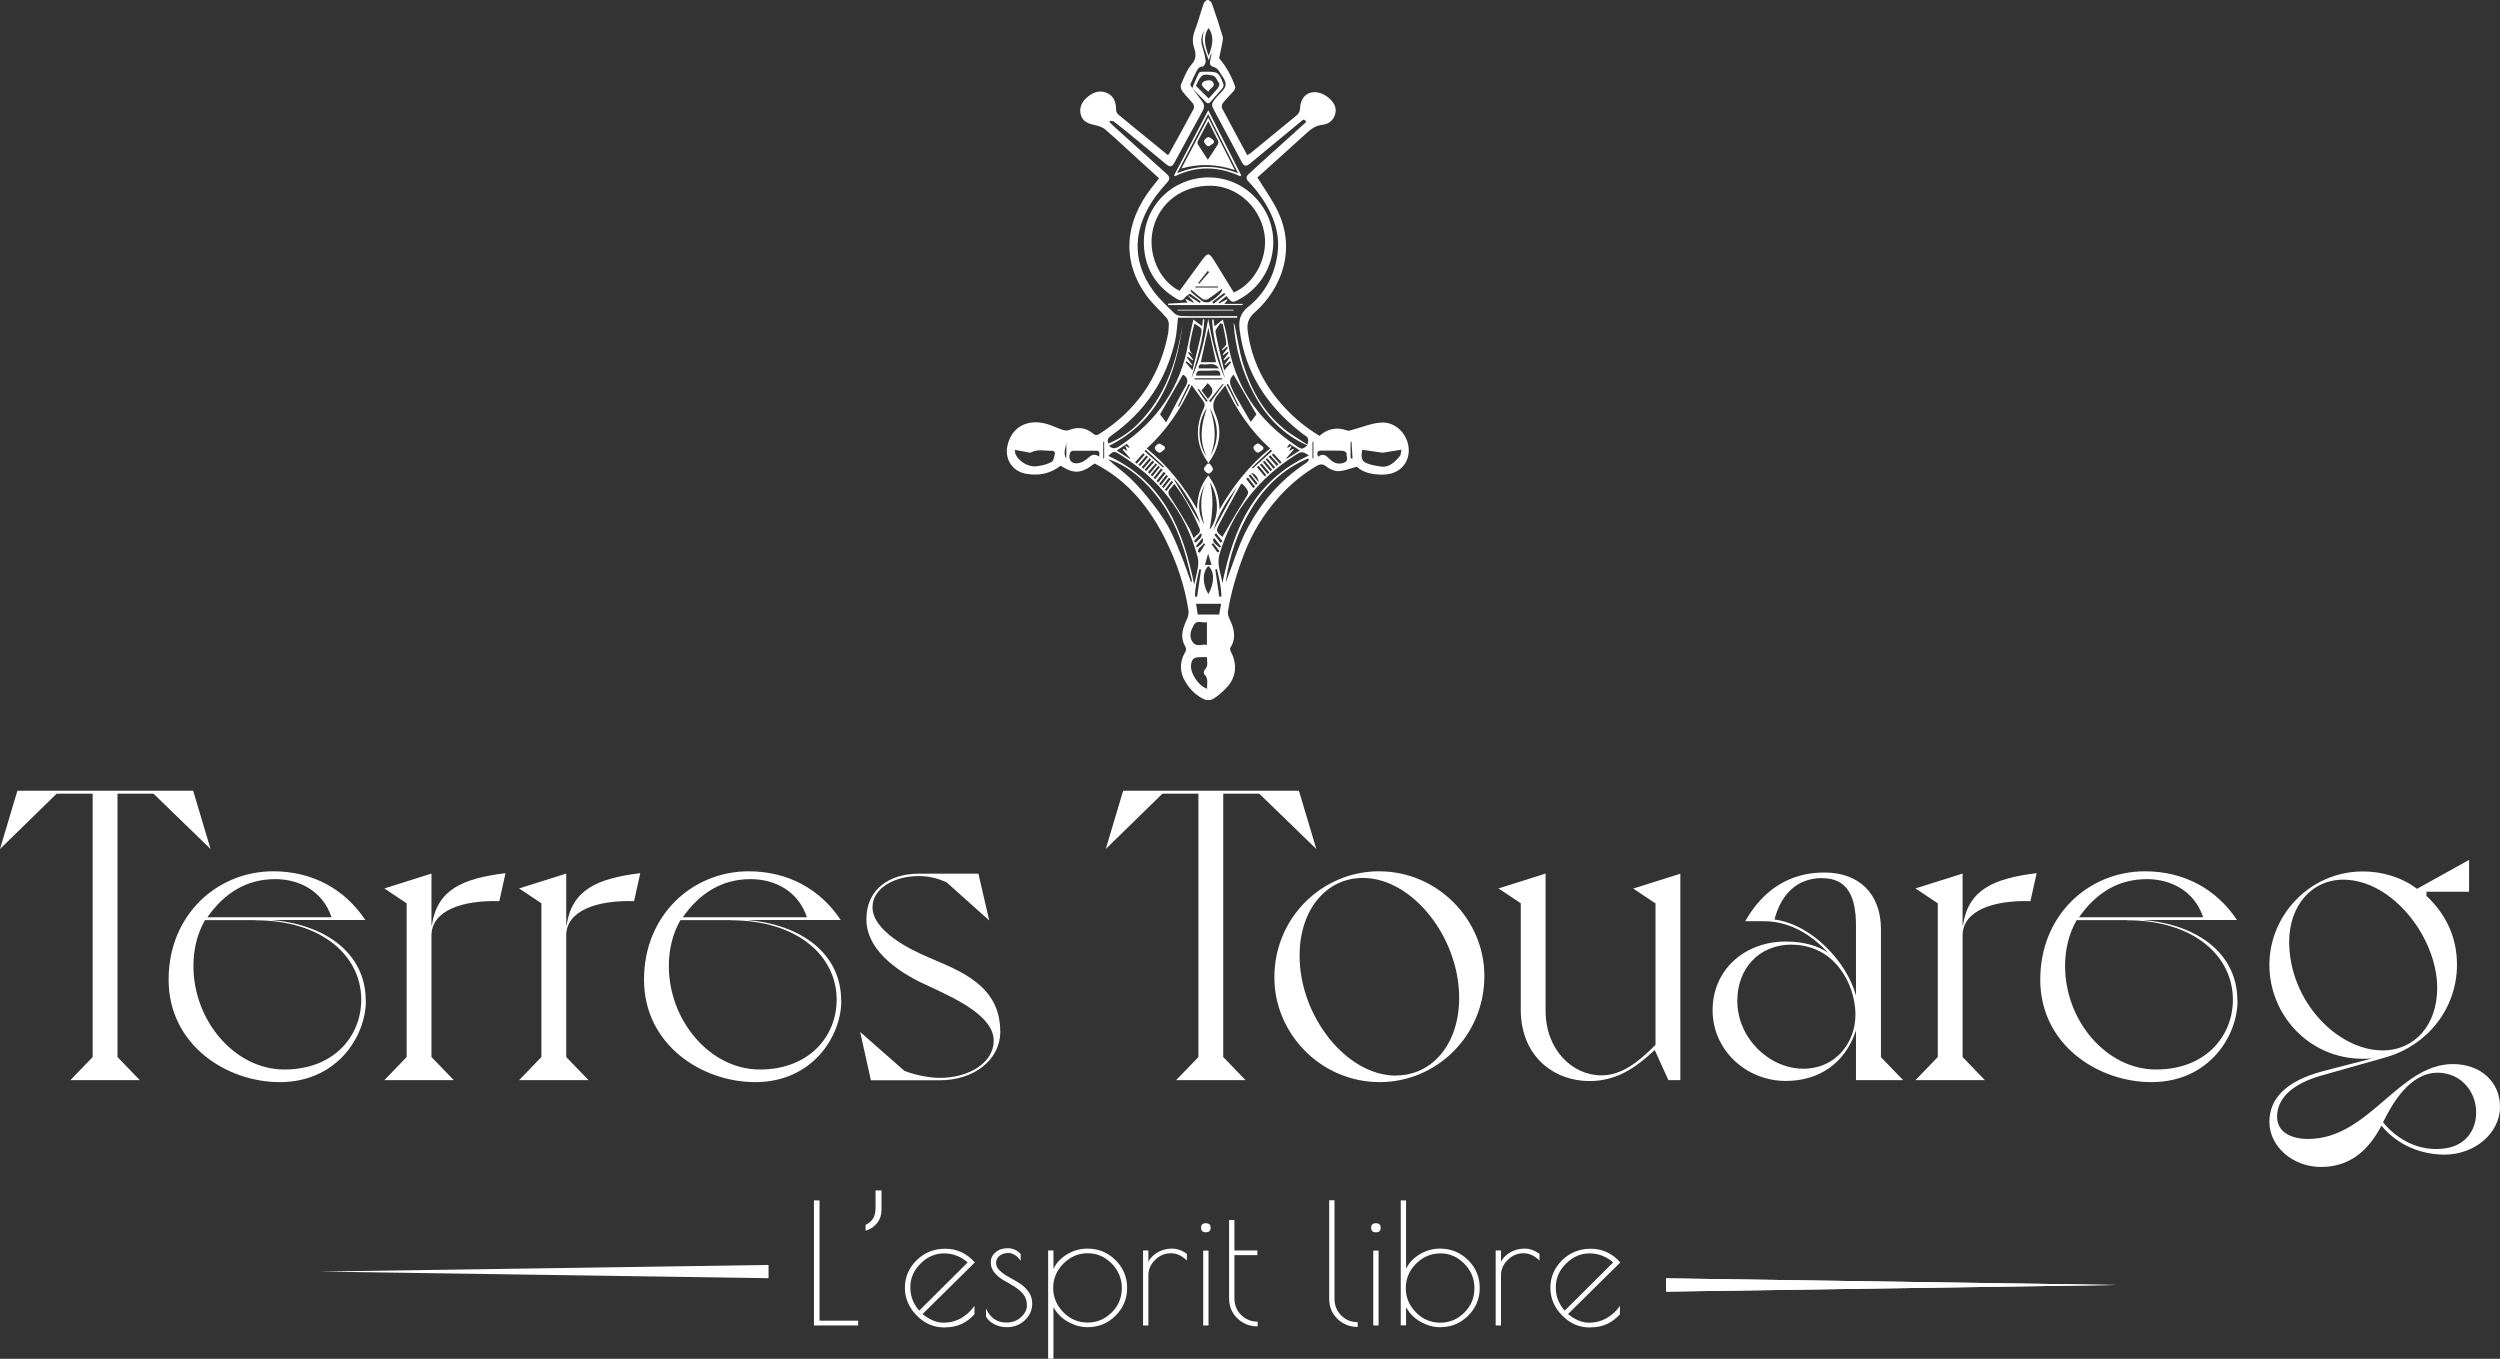 <?xml version="1.0" encoding="UTF-8"?><svg id="Calque_2" xmlns="http://www.w3.org/2000/svg" viewBox="0 0 188.31 102.35"><rect x="0" y="0" width="188.31" height="102.35" fill="#333333" stroke="none"/><defs><style>.cls-1{fill:#fff;stroke-width:0px;}</style></defs><g id="Calque_1-2"><path class="cls-1" d="m1.31,59.56h13.24l1.31,4.39-4.3-4.17h-2.71v19.84l1.68,1.74h-5.23l1.68-1.74v-19.84h-2.71l-4.27,4.17,1.31-4.39Z"/><path class="cls-1" d="m27.56,75.38c0,2.65-2.15,6.13-6.48,6.13-4.05,0-8.38-2.83-8.38-7.72s3.67-8.16,7.88-8.16c2.96,0,5.39,1.34,6.94,3.67h-7.04c4.05.34,7.07,2.52,7.07,6.07Zm-8.32-6.07h-3.8c-.59,1.03-.87,2.21-.87,3.46,0,4.11,3.11,7.79,6.85,7.79s5.79-2.52,5.79-5.26c0-3.3-2.96-5.98-7.97-5.98Zm5.73-.22c-.65-1.96-2.4-2.87-4.24-2.87-2.21,0-3.86,1.09-5.11,2.87h9.34Z"/><path class="cls-1" d="m38.08,65.76l-.47,2.12c-2.8-.09-5.11.72-5.11,2.58v9.16l1.68,1.74h-5.23l1.68-1.74v-11.58l-1.68-1.12,3.55-1.12v3.89h.03c.4-2.68,2.3-3.52,5.54-3.92Z"/><path class="cls-1" d="m48.23,65.76l-.47,2.12c-2.8-.09-5.11.72-5.11,2.58v9.16l1.68,1.74h-5.23l1.68-1.74v-11.58l-1.68-1.12,3.55-1.12v3.89h.03c.4-2.68,2.3-3.52,5.54-3.92Z"/><path class="cls-1" d="m63.37,75.38c0,2.65-2.15,6.13-6.48,6.13-4.05,0-8.38-2.83-8.38-7.72s3.67-8.16,7.88-8.16c2.96,0,5.39,1.34,6.94,3.67h-7.04c4.05.34,7.07,2.52,7.07,6.07Zm-8.32-6.07h-3.8c-.59,1.03-.87,2.21-.87,3.46,0,4.11,3.11,7.79,6.85,7.79s5.79-2.52,5.79-5.26c0-3.3-2.96-5.98-7.97-5.98Zm5.73-.22c-.65-1.96-2.4-2.87-4.24-2.87-2.21,0-3.86,1.09-5.11,2.87h9.34Z"/><path class="cls-1" d="m75.35,77.66c0,2.24-2.06,3.71-4.55,3.71h-5.2l-.81-3.64,3.33,2.93c.78.31,1.87.53,2.68.53,2.15,0,4.05-1.12,4.05-2.8,0-1.87-2.9-3.18-4.89-4.11-1.71-.75-4.7-2.43-4.7-5.04,0-2.34,1.84-3.43,3.92-3.43h4.52l.81,3.52-3.21-2.87c-.75-.34-1.4-.47-2.12-.47-1.78,0-3.46.9-3.46,2.34,0,1.78,2.77,3.18,4.33,3.83,2.24.97,5.29,2.06,5.29,5.51Z"/><path class="cls-1" d="m84.6,59.56h13.24l1.31,4.39-4.3-4.17h-2.71v19.84l1.68,1.74h-5.23l1.68-1.74v-19.84h-2.71l-4.27,4.17,1.31-4.39Z"/><path class="cls-1" d="m103.87,65.63c4.45,0,7.94,3.67,7.94,7.88,0,4.55-3.64,8-7.88,8-4.45,0-7.94-3.67-7.94-7.88,0-4.55,3.64-8,7.88-8Zm1.28,15.38c2.71,0,4.76-2.34,4.76-5.85,0-4.55-3.52-9.03-7.26-9.03-2.71,0-4.76,2.34-4.76,5.86,0,4.55,3.52,9.03,7.26,9.03Z"/><path class="cls-1" d="m126.57,81.36h-.9l-1.03-2.27c-1.46,1.37-2.9,2.34-4.92,2.34-2.62,0-5.17-1.81-5.17-5.39v-8l-1.68-1.12,3.55-1.12v10.34c0,2.93,2.02,4.86,4.2,4.86,1.53,0,2.8-1,4.08-2.3v-10.65l-1.68-1.12,3.55-1.12v15.57Z"/><path class="cls-1" d="m141.67,79.62l1.68,1.74h-3.55v-3.74c-.84,2.52-2.83,3.8-5.29,3.8-2.96,0-5.51-2.3-5.51-5.33s2.4-5.17,5.51-5.17c1.46,0,2.49.37,3.18.84-1.25-1.37-2.9-2.37-4.83-2.37h-1.4c1.31-2.34,3.33-3.67,5.95-3.67s4.24,1.59,4.27,4.2v9.69Zm-6.7-8.47c-2.52,0-4.11,1.84-4.11,4.24,0,2.8,2.4,5.11,4.98,5.11,2.43,0,3.92-1.96,3.92-4.08,0-2.27-1.56-5.26-4.8-5.26Zm2.3-5.01c-1.84,0-3.08,1.12-3.61,3.12,2.8.37,5.45,3.18,6.14,5.73v-5.26c0-2.21-.65-3.58-2.52-3.58Z"/><path class="cls-1" d="m153.41,65.76l-.47,2.12c-2.8-.09-5.11.72-5.11,2.58v9.16l1.68,1.74h-5.23l1.68-1.74v-11.58l-1.68-1.12,3.55-1.12v3.89h.03c.4-2.68,2.3-3.52,5.54-3.92Z"/><path class="cls-1" d="m168.54,75.38c0,2.65-2.15,6.13-6.48,6.13-4.05,0-8.38-2.83-8.38-7.72s3.67-8.16,7.88-8.16c2.96,0,5.39,1.34,6.94,3.67h-7.04c4.05.34,7.07,2.52,7.07,6.07Zm-8.32-6.07h-3.8c-.59,1.03-.87,2.21-.87,3.46,0,4.11,3.11,7.79,6.85,7.79s5.79-2.52,5.79-5.26c0-3.3-2.96-5.98-7.97-5.98Zm5.73-.22c-.65-1.96-2.4-2.87-4.24-2.87-2.21,0-3.86,1.09-5.11,2.87h9.34Z"/><path class="cls-1" d="m188.31,83.36c0,2.02-1.93,3.61-4.17,3.61-1.74,0-3.52-.68-4.76-2.18-1,1.9-2.4,3.11-4.55,3.11s-3.89-1.56-3.89-3.39c0-1.65,1.09-3.05,4.05-3.83l3.71-.96c-.25.03-.47.03-.72.03-4.05,0-7.04-3.3-7.04-7.07s3.08-7.04,7.04-7.04c1.46,0,2.93.44,4.08,1.31l3.92-2.18v2.4h-3.21v.31c1.49,1.4,2.3,3.15,2.3,5.17,0,3.36-2.27,6.1-5.33,6.98l-4.83,1.37c-2.12.59-3.39,1.65-3.39,3.11,0,1.15,1.03,1.68,2.34,1.68,4.58,0,6.82-5.64,10.9-5.64,2.09,0,3.55,1.34,3.55,3.21Zm-4.73-8.94c0-3.77-3.33-8.1-7.01-8.16-2.46-.03-4.14,1.99-4.14,4.67,0,4.48,3.64,8.19,7.04,8.19,2.43,0,4.11-1.93,4.11-4.7Zm.03,6.38c-2.09,0-3.43,2.34-4.11,3.74,1.06,1.28,2.62,2.15,4.42,1.99,1.59-.12,2.46-1.15,2.58-2.43.16-1.71-1.03-3.3-2.9-3.3Z"/><path class="cls-1" d="m61.73,90.42v9.06h2.91v.36h-3.33v-9.42h.41Z"/><path class="cls-1" d="m65.95,91.11v-1.44h.45v1.44c0,.39-.11.73-.33,1.01s-.51.48-.87.58v-.44c.49-.23.74-.61.74-1.16Z"/><path class="cls-1" d="m71.24,99.99h-.11c-.8,0-1.49-.3-2.08-.9-.59-.6-.89-1.3-.89-2.09s.29-1.48.88-2.07c.59-.58,1.31-.87,2.17-.87s1.6.34,2.22,1.03l-3.94,3.89c.54.44,1.07.65,1.57.65s.95-.12,1.35-.35c.4-.23.73-.54.99-.92v.64c-.59.65-1.31.98-2.16.98Zm-.13-5.58c-.67,0-1.26.26-1.77.77-.52.51-.77,1.11-.77,1.78s.22,1.26.67,1.76l3.65-3.63c-.52-.45-1.11-.68-1.78-.68Z"/><path class="cls-1" d="m75.86,94.39c-.22,0-.41.07-.58.21-.17.14-.25.32-.25.53s.09.4.28.58c.19.18.41.34.68.48.26.15.53.3.8.47.27.17.5.38.68.64.19.26.28.56.28.89,0,.49-.19.91-.56,1.26s-.82.52-1.35.52c-.33,0-.65-.07-.94-.22-.29-.15-.5-.34-.63-.58v-.6c.32.7.83,1.05,1.53,1.05.44,0,.8-.13,1.1-.4.3-.27.45-.57.45-.9s-.09-.61-.28-.84c-.19-.23-.42-.42-.68-.58-.27-.16-.53-.32-.8-.47-.26-.15-.49-.34-.68-.57-.19-.22-.28-.48-.28-.78s.12-.55.36-.75c.24-.21.55-.31.92-.31s.7.15.97.44v.51c-.27-.4-.61-.6-1.02-.6Z"/><path class="cls-1" d="m78.95,102.35v-8.16h.4v1.38c.23-.46.58-.83,1.06-1.11.48-.28.98-.41,1.5-.41.83,0,1.53.29,2.12.87.58.58.87,1.28.87,2.09s-.29,1.51-.87,2.09-1.29.87-2.12.87c-.5,0-.99-.14-1.47-.41-.48-.27-.84-.64-1.09-1.1v3.88h-.4Zm.38-5.33c0,.7.26,1.31.77,1.83s1.13.77,1.83.77,1.31-.26,1.82-.77.75-1.13.75-1.83-.25-1.32-.76-1.84c-.51-.52-1.11-.78-1.81-.78s-1.31.26-1.83.78-.77,1.14-.77,1.84Z"/><path class="cls-1" d="m88.18,94.4c-.44,0-.84.17-1.17.5-.34.33-.51.72-.51,1.17v3.77h-.4v-5.65h.4v.84c.15-.28.39-.52.7-.7.32-.18.67-.28,1.07-.28s.77.13,1.13.4v.5c-.37-.37-.77-.55-1.22-.55Z"/><path class="cls-1" d="m90.83,92.82c-.24,0-.36-.11-.36-.34s.12-.34.36-.34.36.11.36.34-.12.34-.36.34Zm.2,1.38v5.64h-.4v-5.64h.4Z"/><path class="cls-1" d="m94.73,99.56v.35c-.59,0-1.1-.2-1.52-.6s-.63-.91-.63-1.53v-5.88h.4v2.29h1.73v.35h-1.73v3.24c0,.51.17.93.51,1.27.34.33.75.5,1.24.5Z"/><path class="cls-1" d="m102.27,99.6v.35c-.59,0-1.1-.2-1.52-.6s-.63-.91-.63-1.53v-7.41h.4v7.41c0,.51.17.93.51,1.27.34.34.75.5,1.24.5Z"/><path class="cls-1" d="m103.64,92.82c-.24,0-.36-.11-.36-.34s.12-.34.36-.34.36.11.36.34-.12.34-.36.34Zm.2,1.38v5.64h-.4v-5.64h.4Z"/><path class="cls-1" d="m105.51,99.84v-9.42h.4v5.15c.23-.46.58-.83,1.06-1.11.48-.28.98-.41,1.5-.41.83,0,1.53.29,2.12.87.58.58.87,1.28.87,2.09s-.29,1.51-.87,2.09-1.29.87-2.12.87c-.5,0-.99-.14-1.47-.41-.48-.27-.84-.64-1.09-1.1v1.37h-.4Zm.38-2.81c0,.7.26,1.31.77,1.83s1.13.77,1.83.77,1.31-.26,1.82-.77.75-1.13.75-1.83-.25-1.32-.76-1.84c-.51-.52-1.11-.78-1.81-.78s-1.31.26-1.83.78-.77,1.14-.77,1.84Z"/><path class="cls-1" d="m114.74,94.4c-.44,0-.84.17-1.17.5-.34.33-.51.72-.51,1.17v3.77h-.4v-5.65h.4v.84c.15-.28.39-.52.7-.7.32-.18.67-.28,1.07-.28s.77.13,1.13.4v.5c-.37-.37-.77-.55-1.22-.55Z"/><path class="cls-1" d="m119.86,99.99h-.11c-.8,0-1.49-.3-2.08-.9-.59-.6-.89-1.3-.89-2.09s.29-1.48.88-2.07c.59-.58,1.31-.87,2.17-.87s1.6.34,2.22,1.03l-3.94,3.89c.54.44,1.07.65,1.57.65s.95-.12,1.35-.35c.4-.23.73-.54.99-.92v.64c-.59.65-1.31.98-2.16.98Zm-.13-5.58c-.67,0-1.26.26-1.77.77-.52.51-.77,1.11-.77,1.78s.22,1.26.67,1.76l3.65-3.63c-.52-.45-1.11-.68-1.78-.68Z"/><polygon class="cls-1" points="125.49 96.29 159.27 96.79 125.49 97.29 125.49 96.29 125.49 96.29"/><polygon class="cls-1" points="125.49 96.29 159.27 96.79 125.49 97.29 125.49 96.29 125.49 96.29"/><polygon class="cls-1" points="57.89 96.28 24.1 95.78 57.89 95.28 57.89 96.28 57.89 96.28"/><path class="cls-1" d="m102.25,35.14c-.54.14-.97.33-1.42.35-.3.01-.67-.14-.91-.34-.3-.25-.52-.19-.79-.03-1.05.63-1.98,1.4-2.8,2.32-1.14,1.27-2.01,2.7-2.62,4.28-.54,1.41-.98,2.86-1.22,4.36-.03.16.04.35.11.51.35.73.56,1.45.07,2.21-.04.07,0,.21.05.3.5.96.4,1.94-.35,2.72-.29.31-.62.59-.98.82-.17.11-.49.13-.68.04-.6-.28-1.06-.73-1.41-1.3-.45-.74-.47-1.49-.04-2.24.11-.18.11-.29,0-.48-.4-.7-.16-1.37.15-2.03.09-.19.14-.44.11-.65-.28-1.87-.9-3.65-1.73-5.33-1.16-2.33-2.73-4.33-5.08-5.6-.09-.05-.18-.09-.26-.14-1.03.78-1.53.81-2.56.17-.78.61-1.67.78-2.63.6-1.01-.19-1.58-1.08-1.38-2.08.28-1.38,1.43-2.06,2.89-1.69.43.11.84.33,1.27.47.15.05.35.07.49.01.65-.25,1.24-.19,1.78.25.15.13.27.19.47.06,2.75-1.73,4.48-4.17,5.16-7.34.07-.31.1-.64.1-.96,0-.16-.08-.35-.18-.47-.5-.57-1.09-1.08-1.53-1.7-1.86-2.6-1.61-5.49.42-8.1.17-.22.35-.44.56-.7-.43-.39-.85-.76-1.26-1.14-.93-.84-1.84-1.71-2.79-2.53-.22-.19-.54-.29-.84-.35-.46-.1-.86-.26-1-.74-.15-.49.03-.93.39-1.27.43-.41.95-.64,1.52-.42.56.21.74.72.74,1.29,0,.12.07.28.16.35.82.69,1.66,1.36,2.49,2.04.41.34.82.67,1.23,1.01.04-.03.09-.04.1-.07.63-1.13,1.25-2.26,1.86-3.4.05-.1.03-.3-.04-.39-.26-.32-.57-.61-.81-.94-.1-.13-.16-.37-.1-.51.23-.52.43-1.09.79-1.5.39-.44.34-.82.19-1.28-.14-.43-.11-.85.06-1.28.25-.66.43-1.35.66-2.02.04-.12.19-.28.3-.29.1,0,.28.15.32.26.29.82.56,1.64.81,2.47.05.15.01.33-.02.5-.07.41-.17.81-.24,1.16.56.66.94,1.38,1.21,2.15.03.09-.05.24-.12.33-.26.3-.55.58-.8.89-.08.09-.12.3-.07.4.62,1.18,1.26,2.35,1.9,3.54.08-.05.16-.09.23-.14,1.15-.94,2.3-1.89,3.45-2.83.19-.16.29-.31.3-.58.04-1,.83-1.47,1.74-1.04.16.08.32.18.45.3.34.31.58.67.46,1.16-.12.5-.5.79-.96.84-.51.05-.85.3-1.2.62-1.25,1.14-2.51,2.27-3.71,3.35.51.82,1.05,1.57,1.46,2.38,1.54,3.02.35,6.01-1.68,7.8-.5.45-.58.88-.5,1.45.31,2.2,1.27,4.08,2.78,5.7.77.83,1.64,1.54,2.62,2.13.63-.56,1.33-.68,2.1-.4.1.04.24-.02.36-.05.72-.19,1.43-.5,2.16-.55,1.28-.1,2.31,1.2,2.07,2.46-.17.88-.91,1.46-1.94,1.46-.73,0-1.45-.13-1.93-.59Zm-12.44-28.49v-.02c.23.32.46.64.7.95.2.25.24.47.08.77-.72,1.3-1.43,2.61-2.14,3.92-.16.3-.34.32-.59.12-.85-.7-1.69-1.41-2.54-2.1-.47-.39-.94-.77-1.43-1.14-.07-.05-.18-.03-.28-.05-.01.04-.02.07-.03.11.23.22.46.44.7.65,1.2,1.08,2.4,2.17,3.61,3.25.22.19.25.37.06.59-.3.34-.6.68-.87,1.04-1.71,2.35-1.92,4.85-.2,7.18.45.61,1.02,1.13,1.56,1.66.14.14.4.23.61.23,1.24.02,2.49,0,3.73,0,.14,0,.27,0,.41,0,0,.04,0,.08,0,.12h-4.46c-.07.61-.09,1.17-.21,1.71-.67,2.99-2.28,5.38-4.79,7.15-.22.16-.38.31-.24.62.81-.34,1.53-.81,2.16-1.42,2.15-2.1,3-4.79,3.44-7.65-.5,3.88-1.75,7.33-5.55,9.24.27.27.51.21.8.02,2.81-1.87,4.59-4.42,5.17-7.77.1-.56.24-1.12.38-1.76.28.21.46.35.66.5.02-.2.04-.36.06-.52.04,0,.08.01.11.02-.09,1.53-.55,2.98-.98,4.43.66-1.42,1-2.93,1.27-4.48.27,1.55.61,3.07,1.27,4.49-.43-1.46-.91-2.9-.98-4.43.04,0,.07-.01.11-.02.02.16.05.33.07.52.21-.17.37-.3.63-.51.13.53.27.97.33,1.42.51,3.52,2.31,6.2,5.26,8.13.37.24.37.24.78-.07-1.81-.8-3.1-2.14-4.02-3.86-.9-1.68-1.41-3.47-1.54-5.37.07.1.09.2.11.31.19.9.32,1.81.58,2.69.57,1.9,1.48,3.62,3.03,4.92.56.47,1.2.82,1.83,1.25.14-.37.08-.55-.17-.69-.13-.08-.25-.18-.38-.28-2.48-1.97-4.12-4.44-4.54-7.64-.09-.71,0-1.25.63-1.76,1.25-.99,1.98-2.35,2.21-3.93.26-1.8-.44-3.32-1.49-4.72-.22-.29-.47-.55-.71-.82-.17-.19-.16-.36.03-.53.27-.24.53-.49.8-.74,1.18-1.06,2.36-2.13,3.54-3.19-.15-.32-.29-.12-.42-.02-1.25,1.03-2.5,2.06-3.74,3.09-.4.33-.5.31-.75-.16-.64-1.21-1.29-2.42-1.94-3.63-.33-.61-.34-.62.1-1.15.25-.3.66-.61.68-.93.02-.36-.32-.74-.54-1.09-.07-.12-.23-.22-.37-.26-.24-.07-.31-.2-.26-.43.04-.19.07-.38.11-.57-.01,0-.03,0-.04,0-.06.17-.12.34-.17.52-.23-.76-.68-1.46-.33-2.27-.27.41-.28.83-.14,1.27.11.35.2.7.24,1.06.01.13-.14.39-.22.39-.29,0-.38.18-.48.38-.16.31-.32.62-.45.95-.03.06.07.18.12.27Zm-.05,22.36c-.84,1.87-1.93,3.44-3.38,4.77,1.58,1.29,2.79,2.83,3.79,4.57.01-.94.24-1.78.84-2.54.58.78.83,1.62.85,2.57,1-1.76,2.23-3.31,3.81-4.6-1.47-1.33-2.55-2.92-3.38-4.75-.19.24-.34.44-.5.63-.4.46-.53.88-.25,1.52.56,1.28.33,2.52-.52,3.7-.1-.15-.18-.26-.25-.38-.71-1.22-.69-2.46-.11-3.71.11-.23.11-.4-.04-.6-.27-.36-.53-.73-.84-1.17Zm.19,15.03c.11-.48.22-.89.28-1.31.04-.23.05-.49-.01-.72-.89-3.41-2.93-5.96-5.9-7.8-.4-.25-.47-.23-.84.13,4.11,1.89,5.64,5.52,6.47,9.7Zm2.12-.08c.83-4.12,2.38-7.74,6.52-9.65-.29-.19-.49-.36-.83-.15-2.89,1.79-4.9,4.26-5.89,7.55-.25.82.11,1.5.21,2.25Zm-2.37-.15s.06,0,.1-.01c-.2-.77-.36-1.55-.6-2.31-.68-2.18-1.74-4.14-3.53-5.65-.65-.55-1.37-.99-2.21-1.25.53.51,1.14.92,1.67,1.43.55.52,1.05,1.1,1.52,1.7.47.6.93,1.22,1.31,1.88.37.66.66,1.37.95,2.08.29.7.53,1.43.79,2.14Zm8.9-9.19s-.06-.05-.09-.08c-1.86.79-3.25,2.12-4.28,3.84-1.02,1.68-1.63,3.51-1.9,5.45.07-.08.08-.18.12-.28.44-1.14.8-2.33,1.34-3.42,1.07-2.14,2.57-3.93,4.6-5.26.09-.06.15-.17.22-.25Zm-10.15,1.83c-.11.13-.17.23-.25.31-.29.26-.21.47,0,.77.47.69.89,1.42,1.31,2.14.15.26.26.55.42.89.13-.31.59-.36.42-.76-.49-1.18-1.1-2.3-1.9-3.36Zm3.62,4c.55-.93,1.06-1.85,1.63-2.74.41-.64.44-.62-.05-1.2-.01-.02-.04-.02-.16-.08-.54.99-1.1,1.97-1.62,2.98-.31.6-.28.61.21,1.04Zm-15.63-6.56c.03.2.03.27.05.32.27.57.97.99,1.6.91.39-.05.8-.14,1.13-.33.16-.09.19-.43.25-.66.01-.04-.12-.18-.18-.18-.54.04-1.1-.16-1.63.13-.08.04-.22,0-.33-.03-.28-.05-.56-.1-.91-.17Zm26.17,0c-.13.66-.02.9.49,1.06.27.09.55.13.83.18.71.13,1.13-.32,1.53-.8.07-.08.05-.23.1-.46-.48.08-.88.15-1.27.21-.1.02-.2.02-.3,0-.46-.06-.92-.14-1.37-.2Zm-9.69-5.67q-.41.37-.19.88c.11.25.21.5.35.73.36.64.73,1.26,1.13,1.95.2-.26.33-.45.43-.57-.59-1.02-1.15-2-1.72-2.99Zm-3.82,0c-.56.98-1.13,1.96-1.72,2.99.09.12.23.31.46.61.52-.98.97-1.87,1.47-2.74.23-.41.13-.67-.2-.86Zm1.81,21.28c-.18,0-.35,0-.51,0-.49,0-.66.16-.69.65-.03.62.6,1.54,1.22,1.73-.04-.38.13-.77-.22-1.09-.05-.05-.04-.26.02-.32.3-.28.19-.61.18-.97Zm0-2.64c-.34.1-.74-.2-.97.2-.24.41-.42.87-.1,1.31.28.4.7.13,1.07.2v-1.72Zm-.94-22.48c-.08.34-.18.65-.23.97-.07.47-.36.99.16,1.41-.11-.08-.22-.17-.34-.25-.02.02-.05.04-.07.06.13.18.26.35.39.53-.02.01-.03.03-.05.04-.12-.09-.24-.18-.36-.27l-.07.06c.14.19.27.37.41.56-.02.01-.03.03-.05.04-.13-.11-.25-.21-.38-.32-.03.03-.06.05-.08.08.15.17.3.34.52.6.22-.92.44-1.74.62-2.57.13-.59.12-.59-.48-.95Zm2.12,2.01s-.04-.04-.05-.06c.12-.15.34-.31.33-.44-.05-.5-.18-1-.27-1.49-.06-.01-.12-.03-.19-.04-.13.22-.39.47-.35.66.17.93.41,1.85.65,2.88.23-.27.38-.44.53-.61-.03-.03-.06-.05-.09-.08-.13.1-.26.21-.38.31-.01-.01-.03-.03-.04-.04.14-.19.27-.37.41-.56-.02-.02-.05-.04-.07-.06-.12.09-.24.19-.36.28-.02-.02-.03-.03-.05-.05.13-.17.26-.35.39-.52-.03-.02-.05-.04-.08-.06-.11.08-.22.16-.33.24-.01-.02-.02-.03-.04-.05.13-.17.26-.34.39-.51-.03-.02-.06-.05-.09-.07-.1.09-.2.17-.3.26Zm-.49.89c-.2-.9-.39-1.75-.58-2.59-.19.85-.38,1.71-.57,2.59h1.15Zm-1.38,19.01h1.61c.05-.27.1-.53.15-.81h-1.89c.05.28.09.54.13.81Zm9.07-11.89c.4-.31.64-.04.9.21.31.3.67.39,1.07.23.37-.14.14-.47.17-.71,0-.05-.19-.18-.3-.18-.53-.02-1.06,0-1.59-.01-.32,0-.37.14-.26.46Zm-16.49,0c0-.24.08-.45-.22-.45-.58,0-1.16,0-1.74,0-.08,0-.2.07-.23.14-.2.53.11.91.66.79.24-.05.48-.2.66-.36.25-.23.48-.39.87-.13Zm8.22,8.23c-.47.45-.46,1.38,0,2.12.47-.86.47-1.69,0-2.12Zm.02-38.42c.28-.75.46-1.44-.01-2.1-.44.67-.26,1.36.01,2.1Zm-.94,24.08h1.82c.01-.29-.1-.41-.39-.39-.35.02-.7.03-1.04.02-.26-.01-.39.08-.39.38Zm1.03,8.02q.4,1.4-.02,3.59c.72-.87.75-2.42.02-3.59Zm0-5.57c.42,1.21.54,2.42.02,3.63.72-1.21.65-2.42-.02-3.63Zm-.25,3.64c-.57-1.21-.41-2.42.03-3.63-.77.99-.71,2.73-.03,3.63Zm.11-4.33c.45-.51.45-.74-.02-1.19-.15.18-.31.37-.46.55.17.23.32.44.48.65Zm-.61,9.34c-.07-.62-1.47-2.96-2-3.34.64,1.07,1.35,2.26,2,3.34Zm1.02.55c.63-1.16,1.21-2.23,1.8-3.3-.73,1-1.42,2.01-1.8,3.3Zm-.62-3.5c-.51,1.01-.67,2.03-.07,3.06-.3-1.03-.33-2.05.07-3.06Zm1.04-8.69c-.37-.54-.85-.23-1.23-.31-.22-.04-.32.07-.3.31h1.53Zm-1.81,17.18c.05,0,.11.01.16.02.1-.68.2-1.37.3-2.05-.04,0-.09-.01-.13-.02-.16.68-.33,1.35-.33,2.05Zm1.83.01h.16c0-.71-.18-1.39-.33-2.07-.04,0-.09.01-.13.02.1.68.2,1.37.3,2.05Zm-7.27-11.08s.04-.04.05-.06c.08.04.16.09.3.16-.07-.16-.11-.25-.18-.4.15.08.22.13.3.17.01-.02.03-.03.04-.05-.06-.08-.13-.16-.2-.25-.26.18-.5.33-.77.51.36.22.68.42.99.62.01-.01.02-.03.03-.04l-.57-.65Zm12.83-.07s.03.05.05.07l-.56.65s.02.02.04.04c.32-.2.63-.4.98-.62-.28-.18-.51-.33-.78-.5-.06.09-.12.18-.18.26.02.01.03.03.05.04.08-.05.15-.09.31-.18-.09.17-.13.26-.22.43.16-.09.24-.14.32-.18Zm-7.42-5.3s0,.06,0,.09h2.07s0-.06,0-.09h-2.07Zm5.84,5.48s-.06-.07-.1-.1c-.48.45-.95.9-1.43,1.35.02.02.04.05.07.07.49-.44.97-.88,1.46-1.32Zm-3.32-5.05s-.07.04-.11.05c.28.55.56,1.1.85,1.65.03-.01.05-.03.08-.04-.27-.55-.54-1.11-.81-1.66Zm-4.9,6.3s.05-.05.07-.08c-.46-.42-.91-.84-1.37-1.26-.03.03-.06.07-.09.1.46.41.92.82,1.39,1.23Zm3.66,7.33c-.08-.26-.16-.52-.26-.85-.09.33-.16.58-.24.85h.49Zm-.19-12.35s.07.06.11.09l.98-1.34-.06-.04c-.34.43-.69.86-1.03,1.29Zm-2.34.37s.05.04.08.06c.28-.55.55-1.1.83-1.65-.03-.02-.07-.03-.1-.05l-.8,1.64Zm-5.63,3.97s.04,0,.07,0v-1.27s-.04,0-.07,0v1.27Zm15.76-.02s.05,0,.07,0v-1.24s-.05,0-.07,0v1.24Zm-7.01,6.73l.12-.09c-.17-.21-.34-.41-.5-.62-.03.02-.06.05-.1.07,0,.33.32.43.48.64Zm-1.78-.1s.07.05.1.08c.43-.32.5-.42.41-.71-.18.23-.35.43-.51.63Zm-3.84-6.9s-.08-.07-.12-.11c-.2.23-.41.46-.61.68.04.04.08.07.13.11.2-.23.4-.46.6-.69Zm10.18.68s.08-.07.12-.11c-.2-.22-.4-.45-.61-.67-.04.04-.08.07-.12.11.2.22.4.45.61.67Zm-.48.38s.08-.08.12-.11c-.2-.23-.4-.46-.6-.69-.04.03-.08.07-.11.1.2.23.4.46.59.7Zm-5.69,6.26l.13.06c.14-.21.28-.43.41-.64-.04-.02-.08-.05-.11-.07-.1.24-.46.32-.43.64Zm-.31-.8l.14.09c.17-.19.45-.31.45-.61-.03-.02-.06-.04-.09-.07l-.49.58Zm-2.62-4.31s.09.06.13.1c.18-.23.36-.46.54-.69-.04-.03-.09-.07-.13-.1l-.54.69Zm7.5-.13c-.04-.39-.32-.7-.57-.7.2.25.39.47.57.7Zm-7.02-.69s-.09-.07-.13-.1c-.18.23-.37.46-.55.7.04.03.09.06.13.1.19-.23.37-.46.56-.69Zm3.82,4.53s-.09.07-.14.11l.47.6s.09-.07.14-.11c-.16-.2-.32-.4-.48-.6Zm3.41-5.27s-.08.07-.12.1c.19.23.39.46.58.7.04-.04.09-.07.13-.11-.2-.23-.39-.46-.59-.69Zm-8.55.66s.07.09.11.13l.58-.69s-.08-.07-.11-.1c-.19.22-.39.44-.58.66Zm8.77-.87s-.08.07-.12.1c.19.23.39.47.58.7.04-.04.08-.07.12-.11-.2-.23-.39-.46-.59-.7Zm-3.85,6.23s-.1.04-.14.06c.15.21.3.43.46.64.05-.03.1-.07.15-.1-.15-.2-.31-.4-.46-.6Zm-4.46-6.12s-.08-.08-.12-.11c-.2.23-.39.46-.59.69.04.03.08.07.12.1.2-.23.39-.46.59-.68Zm-.23-.19s-.08-.07-.11-.1c-.2.23-.4.46-.6.69.04.04.08.07.13.11.2-.23.39-.46.59-.69Zm15.03-.08s.1,0,.15,0c-.03-.42-.05-.84-.08-1.26-.02,0-.04,0-.07,0v1.28Zm-21.41,0v-1.27c0,.42-.3.85,0,1.27Zm6.16-.12s-.09-.07-.13-.1l-.6.69s.08.07.12.11l.6-.69Zm1.7,1.67s-.09-.07-.13-.1c-.18.23-.35.46-.53.69.04.03.09.06.13.09.18-.23.36-.46.53-.68Zm6.22.68s.09-.07.14-.1c-.18-.23-.36-.46-.54-.69-.04.03-.09.06-.13.1.18.23.36.46.53.69Zm-6.67.14s.08.06.13.09c.17-.23.34-.45.51-.68-.04-.03-.09-.06-.13-.09-.17.23-.34.46-.51.68Zm-.15-1.51s-.08-.06-.13-.1c-.19.23-.37.47-.56.7.04.03.08.07.13.1l.55-.7Zm7.22-.31s-.08.07-.12.11c.19.23.39.46.58.69l.12-.1c-.19-.23-.39-.47-.58-.7Zm-7.43.11s-.08-.07-.12-.11c-.19.23-.38.47-.58.7.04.03.09.07.13.1.19-.23.38-.46.57-.7Zm8.8-.1s.08-.08.12-.12c-.2-.23-.41-.46-.61-.68-.04.04-.08.07-.12.11.2.23.4.46.6.69Zm-1.57,1.43s.09-.06.13-.1c-.18-.23-.36-.46-.55-.69-.04.03-.08.06-.13.1l.55.69Zm-3.75-6.24s.07-.06.11-.09c-.23-.3-.45-.61-.68-.91-.02.02-.05.04-.07.06.22.31.43.63.65.94Z"/><path class="cls-1" d="m89.8,6.65c.17-.39.31-.8.52-1.17.05-.09.3-.08.47-.08.96,0,1.02.03,1.36.93.03.08,0,.23-.05.3-.3.35-.62.69-.92,1.04-.15.17-.25.12-.38-.01-.33-.34-.67-.68-1.01-1.02,0,0,.01.02.01.02Zm.28-.19c.33.33.64.64.96.96.22-.24.46-.5.68-.77.07-.09.16-.28.12-.35-.13-.23-.29-.57-.49-.61-.78-.16-.86-.08-1.2.63-.03.06-.05.12-.06.13Z"/><path class="cls-1" d="m89.43,22.25c-.07.06-.14.11-.19.18-.16.23-.35.23-.57.1-1.46-.86-2.34-2.11-2.49-3.8-.21-2.32,1.12-4.37,3.25-5.1,2.14-.73,4.45.06,5.69,1.96,1.54,2.35.75,5.54-1.71,6.92-.57.32-.63.31-1.03-.21-.2.16-.39.32-.59.48.01.03.03.05.04.08.2-.1.4-.21.59-.31.01.02.02.03.04.05-.06.07-.11.14-.24.29h1.38s0,.06,0,.09h-5.61s0-.07,0-.11c.47-.02.94-.05,1.45-.08-.05-.1-.09-.15-.16-.29.25.13.43.21.6.3.01-.02.03-.03.04-.05-.16-.18-.32-.35-.48-.53.31.2.62.4.93.6.02-.04.05-.07.07-.11-.26-.2-.52-.4-.79-.58-.03-.02-.13.07-.19.1Zm3.52-.22c1.64-.73,2.64-2.79,2.26-4.6-.4-1.94-2.08-3.4-3.97-3.44-2.15-.04-3.88,1.23-4.38,3.22-.46,1.83.42,3.92,1.99,4.7.56-.77,1.12-1.54,1.69-2.31.43-.59.54-.58.91.02.5.8.99,1.6,1.49,2.42Zm-.9-.27c-.37.27-.7.54-1.06.77-.1.06-.3.07-.39,0-.31-.22-.6-.48-.89-.72-.05.16-.06.17.87.88.13.1.42.12.55.04.61-.37.98-.78.93-.98Zm-.3-.1v-.08h-1.7s0,.05,0,.08h1.7Zm-.44,1.09l.1.13.89-.71s-.06-.08-.09-.11c-.3.23-.6.46-.9.69Zm-.22-2.25s-.08-.06-.12-.09c-.24.3-.48.61-.72.91.02.02.05.04.07.06.25-.29.51-.59.76-.88Z"/><path class="cls-1" d="m93.43,13.28c-1.64-.76-3.29-.81-4.93,0-.02-.03-.04-.05-.06-.08.84-1.6,1.68-3.21,2.57-4.9.85,1.69,1.67,3.29,2.48,4.9-.02.03-.04.05-.06.08Zm-2.42-4.7c-.79,1.5-1.54,2.93-2.35,4.47,1.58-.66,3.05-.61,4.6,0-.77-1.52-1.5-2.96-2.26-4.47Z"/><path class="cls-1" d="m88.71,23.33h4.21s0,.04,0,.06h-4.22s0-.04.01-.06Z"/><path class="cls-1" d="m87.74,33.82c-.14.1-.29.29-.41.28-.14-.02-.32-.2-.35-.35-.02-.09.19-.32.32-.33.14-.01.29.15.44.23,0,.06,0,.11,0,.17Z"/><path class="cls-1" d="m95.16,33.84c-.14.09-.3.27-.43.25-.13-.02-.31-.23-.32-.37-.01-.1.21-.31.33-.31.14,0,.28.17.42.27,0,.05,0,.11,0,.16Z"/><path class="cls-1" d="m91.12,34.92c.09.14.25.29.24.43,0,.12-.22.33-.32.32-.14-.02-.34-.2-.35-.33-.02-.12.16-.28.26-.42.06,0,.11,0,.17,0Z"/><path class="cls-1" d="m91.02,6.91c-.53-.42-.61-.58-.34-.77.15-.1.52-.13.62-.02.37.39-.17.5-.28.79Z"/><path class="cls-1" d="m91.01,8.85c.68,1.34,1.31,2.6,2,3.96-1.38-.46-2.67-.5-4.02-.12.65-1.25,1.31-2.49,2.02-3.84Zm0,.29c-.28.53-.54,1-.78,1.48-.03.07-.04.19,0,.25.23.38.48.75.75,1.16.28-.42.52-.78.75-1.15.04-.07.06-.2.02-.28-.23-.47-.47-.94-.73-1.46Z"/><path class="cls-1" d="m91.42,10.77c-.14.09-.3.26-.42.24-.13-.02-.3-.23-.31-.37-.01-.1.21-.3.33-.31.14,0,.28.17.41.26v.17Z"/></g></svg>